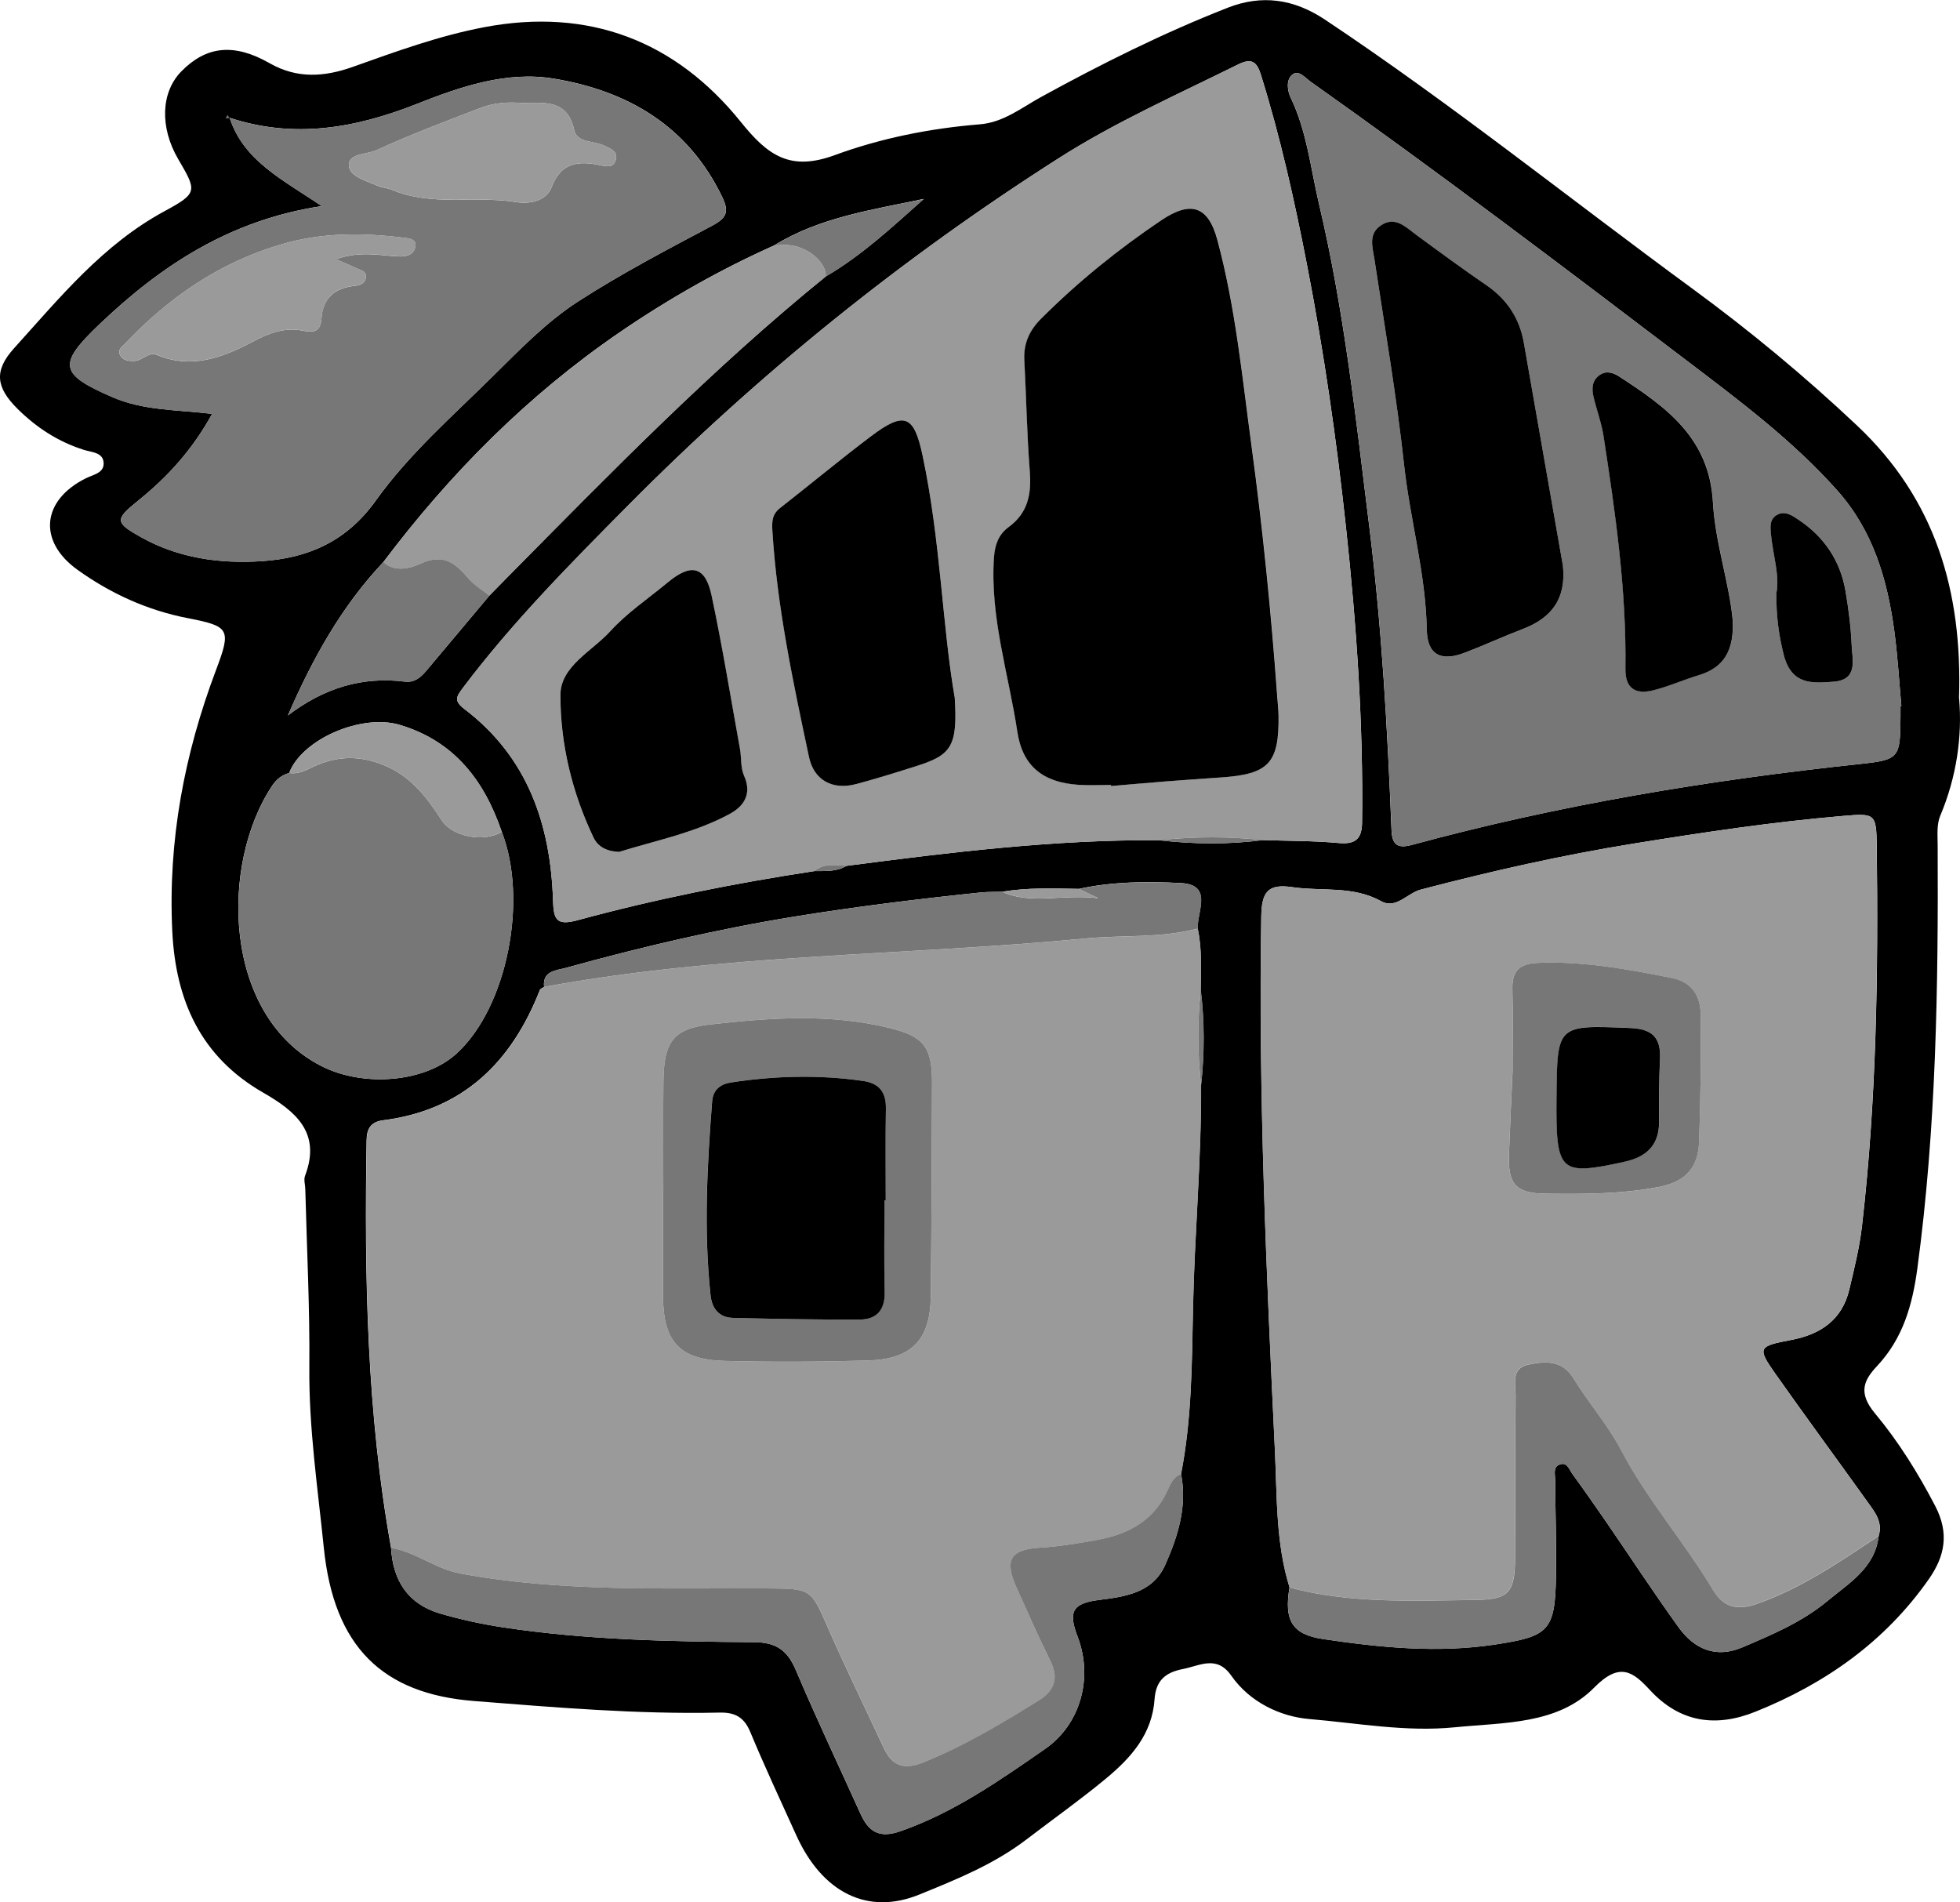 <svg width="68" height="66" viewBox="0 0 68 66" fill="none" xmlns="http://www.w3.org/2000/svg">
<g clip-path="url(#clip0_2856_5393)">
<path d="M67.97 24.234C68.081 25.541 67.886 26.947 67.314 28.303C67.188 28.602 67.223 28.979 67.225 29.321C67.248 34.23 67.178 39.131 66.52 44.009C66.349 45.279 66.021 46.436 65.12 47.396C64.653 47.892 64.46 48.329 65.054 49.04C65.863 50.009 66.546 51.106 67.141 52.25C67.632 53.194 67.477 53.986 66.918 54.786C65.402 56.953 63.333 58.408 60.911 59.382C59.543 59.934 58.294 59.774 57.239 58.63C56.654 57.996 56.194 57.648 55.31 58.547C54.044 59.836 52.178 59.755 50.471 59.926C48.776 60.095 47.1 59.781 45.429 59.64C44.43 59.557 43.367 59.064 42.718 58.135C42.212 57.411 41.628 57.791 41.038 57.905C40.451 58.02 40.105 58.284 40.057 58.944C39.975 60.15 39.262 60.968 38.355 61.717C37.467 62.451 36.533 63.113 35.623 63.809C34.477 64.686 33.19 65.2 31.9 65.727C30.107 66.458 28.53 65.67 27.625 63.67C27.085 62.477 26.53 61.292 26.028 60.084C25.811 59.565 25.489 59.403 24.955 59.416C22.109 59.478 19.273 59.237 16.44 59.014C13.27 58.763 11.584 57.134 11.234 53.695C11.023 51.62 10.713 49.544 10.732 47.441C10.751 45.381 10.645 43.319 10.592 41.259C10.589 41.102 10.532 40.928 10.583 40.794C11.155 39.291 10.252 38.551 9.125 37.904C6.969 36.664 6.094 34.719 5.977 32.307C5.825 29.165 6.395 26.158 7.499 23.233C8.032 21.825 7.958 21.726 6.519 21.447C5.119 21.176 3.84 20.595 2.687 19.767C1.308 18.776 1.447 17.359 2.975 16.595C3.221 16.471 3.586 16.418 3.595 16.1C3.609 15.688 3.176 15.694 2.909 15.607C2.023 15.327 1.27 14.838 0.617 14.192C-0.143 13.442 -0.22 12.862 0.493 12.076C2.075 10.328 3.569 8.484 5.708 7.327C6.869 6.699 6.831 6.629 6.184 5.523C5.537 4.417 5.58 3.199 6.295 2.473C7.157 1.598 8.115 1.485 9.36 2.196C10.318 2.742 11.264 2.667 12.244 2.319C13.742 1.786 15.239 1.239 16.803 0.943C20.421 0.257 23.435 1.41 25.708 4.238C26.645 5.402 27.418 5.95 28.966 5.38C30.566 4.793 32.274 4.452 33.997 4.313C34.81 4.247 35.433 3.743 36.11 3.37C38.214 2.215 40.358 1.145 42.594 0.268C43.771 -0.193 44.88 -0.044 45.973 0.684C50.355 3.604 54.462 6.898 58.704 10.006C60.706 11.472 62.625 13.062 64.439 14.774C67.137 17.323 68.087 20.489 67.966 24.23L67.97 24.234ZM37.431 30.839C36.543 30.826 35.653 30.787 34.771 30.939C34.524 30.947 34.278 30.937 34.033 30.962C31.864 31.187 29.702 31.453 27.548 31.802C24.867 32.239 22.233 32.858 19.621 33.582C19.307 33.669 18.814 33.675 18.876 34.239C18.826 34.275 18.748 34.299 18.73 34.346C17.747 36.852 16.064 38.512 13.296 38.865C12.867 38.92 12.724 39.153 12.718 39.558C12.639 44.293 12.726 49.02 13.567 53.7C13.631 54.841 14.158 55.655 15.277 55.981C15.994 56.19 16.73 56.349 17.469 56.461C20.349 56.895 23.256 56.952 26.161 56.972C26.953 56.978 27.328 57.271 27.619 57.96C28.325 59.625 29.102 61.26 29.845 62.908C30.127 63.536 30.485 63.794 31.239 63.531C33.094 62.884 34.676 61.772 36.259 60.675C37.484 59.825 37.933 58.214 37.386 56.782C37.064 55.939 37.181 55.627 38.12 55.508C38.994 55.399 39.982 55.275 40.417 54.308C40.866 53.307 41.196 52.261 40.974 51.132C41.344 49.232 41.35 47.315 41.388 45.386C41.44 42.815 41.681 40.246 41.666 37.671C41.788 36.557 41.792 35.445 41.655 34.333C41.662 33.624 41.702 32.914 41.551 32.215C41.529 31.614 42.089 30.694 40.964 30.636C39.792 30.576 38.594 30.583 37.427 30.839H37.431ZM26.865 8.512C24.987 9.351 23.198 10.367 21.508 11.523C18.321 13.703 15.625 16.414 13.302 19.498C11.842 21.044 10.835 22.868 9.988 24.822C11.225 23.88 12.545 23.46 14.049 23.648C14.361 23.688 14.583 23.515 14.771 23.293C15.509 22.418 16.244 21.539 16.98 20.661C17.198 20.437 17.416 20.213 17.637 19.991C21.189 16.399 24.714 12.781 28.647 9.592C29.905 8.857 30.961 7.871 32.052 6.9C30.255 7.28 28.447 7.538 26.865 8.509V8.512ZM10.034 26.817C9.783 26.886 9.599 27.029 9.449 27.251C7.624 29.966 7.712 35.238 11.155 36.988C12.602 37.723 14.732 37.565 15.842 36.549C17.608 34.933 18.321 31.204 17.407 28.858C16.801 27.076 15.757 25.714 13.874 25.15C12.54 24.751 10.479 25.645 10.032 26.817H10.034ZM7.964 4.087C7.919 4.097 7.874 4.106 7.83 4.115C7.849 4.072 7.87 4.031 7.889 3.988L7.972 4.1C8.466 5.596 9.827 6.241 11.162 7.15C7.964 7.636 5.58 9.22 3.443 11.257C1.987 12.646 2.062 12.981 3.902 13.778C4.986 14.249 6.139 14.211 7.36 14.358C6.679 15.602 5.812 16.55 4.788 17.374C3.977 18.027 3.983 18.13 4.911 18.646C6.207 19.368 7.635 19.562 9.08 19.468C10.687 19.364 12.024 18.785 13.04 17.363C14.182 15.765 15.682 14.452 17.081 13.069C18.028 12.134 18.961 11.163 20.073 10.448C21.565 9.487 23.145 8.659 24.714 7.826C25.215 7.56 25.303 7.344 25.053 6.827C23.864 4.364 21.774 3.15 19.211 2.727C17.571 2.456 15.964 3.011 14.461 3.606C12.316 4.454 10.197 4.821 7.964 4.085V4.087ZM43.824 29.146C44.699 29.176 45.576 29.169 46.447 29.248C47.026 29.3 47.248 29.105 47.256 28.538C47.301 25.127 47.066 21.731 46.703 18.343C46.373 15.274 45.935 12.223 45.346 9.192C44.913 6.966 44.422 4.757 43.745 2.592C43.604 2.142 43.427 2.001 42.947 2.24C40.853 3.28 38.712 4.226 36.735 5.487C31.314 8.943 26.338 12.953 21.813 17.515C19.8 19.545 17.785 21.577 16.058 23.869C15.83 24.172 15.74 24.314 16.113 24.599C18.301 26.26 19.102 28.597 19.187 31.233C19.207 31.88 19.288 32.13 20.026 31.929C22.731 31.193 25.478 30.644 28.252 30.222C28.631 30.215 29.019 30.252 29.365 30.04C32.965 29.569 36.566 29.127 40.206 29.15C41.414 29.291 42.62 29.304 43.828 29.144L43.824 29.146ZM44.738 55.078C44.545 56.222 44.827 56.705 45.907 56.865C47.886 57.158 49.865 57.358 51.873 57.053C53.722 56.773 53.952 56.583 53.982 54.705C54.001 53.582 53.961 52.457 53.954 51.332C53.954 51.153 53.88 50.918 54.078 50.824C54.368 50.684 54.439 50.984 54.556 51.142C54.941 51.67 55.318 52.209 55.69 52.748C56.539 53.983 57.359 55.238 58.234 56.453C58.776 57.207 59.523 57.544 60.445 57.153C61.479 56.713 62.529 56.269 63.397 55.546C64.136 54.929 65.05 54.406 65.178 53.288C65.332 52.797 65.037 52.447 64.785 52.096C63.724 50.613 62.64 49.144 61.59 47.654C60.962 46.762 61 46.703 62.128 46.491C63.154 46.299 63.912 45.798 64.162 44.73C64.332 44.007 64.514 43.281 64.599 42.545C65.105 38.162 65.167 33.757 65.112 29.351C65.099 28.213 65.052 28.215 63.927 28.309C61.5 28.516 59.094 28.877 56.693 29.265C54.198 29.667 51.737 30.224 49.291 30.864C48.825 30.986 48.435 31.552 47.922 31.268C46.932 30.719 45.854 30.931 44.821 30.777C43.967 30.651 43.773 30.975 43.76 31.793C43.657 37.987 43.939 44.169 44.234 50.35C44.309 51.921 44.261 53.537 44.742 55.078H44.738ZM65.936 24.493C65.946 24.493 65.955 24.493 65.965 24.491C65.886 23.62 65.837 22.747 65.718 21.882C65.475 20.094 64.983 18.407 63.737 17.011C62.187 15.274 60.337 13.893 58.497 12.495C54.194 9.224 49.886 5.959 45.472 2.836C45.28 2.701 45.058 2.405 44.831 2.593C44.611 2.776 44.665 3.154 44.78 3.391C45.342 4.559 45.47 5.843 45.762 7.077C46.639 10.783 47.047 14.571 47.514 18.339C47.944 21.808 48.136 25.306 48.277 28.802C48.298 29.334 48.511 29.441 48.989 29.311C54.091 27.923 59.286 27.063 64.54 26.504C65.91 26.36 65.923 26.28 65.935 24.868C65.935 24.743 65.935 24.617 65.935 24.493H65.936Z" fill="black"/>
<path d="M41.557 32.215C41.708 32.915 41.668 33.626 41.66 34.331C41.538 35.443 41.548 36.559 41.672 37.673C41.687 40.248 41.444 42.817 41.393 45.389C41.354 47.317 41.35 49.236 40.979 51.136C40.72 51.236 40.618 51.462 40.517 51.693C40.056 52.736 39.179 53.217 38.118 53.417C37.446 53.543 36.774 53.654 36.084 53.695C35.04 53.757 34.846 54.135 35.273 55.086C35.657 55.938 36.031 56.796 36.449 57.633C36.746 58.229 36.583 58.658 36.059 58.984C34.765 59.793 33.458 60.572 32.031 61.147C31.369 61.415 30.959 61.272 30.669 60.651C30.024 59.266 29.352 57.892 28.739 56.495C28.135 55.117 28.159 55.121 26.619 55.11C23.068 55.087 19.514 55.247 15.989 54.594C15.108 54.431 14.431 53.846 13.573 53.703C12.73 49.022 12.643 44.295 12.724 39.56C12.732 39.154 12.875 38.922 13.302 38.868C16.069 38.516 17.753 36.854 18.735 34.348C18.754 34.301 18.831 34.277 18.88 34.241C25.087 33.095 31.401 33.159 37.657 32.561C38.957 32.437 40.279 32.553 41.561 32.217L41.557 32.215ZM23.014 41.366H23.002C23.002 42.553 23.002 43.74 23.002 44.928C23.002 46.54 23.561 47.174 25.157 47.215C26.812 47.257 28.47 47.249 30.124 47.2C31.636 47.155 32.278 46.474 32.293 44.98C32.317 42.512 32.329 40.044 32.336 37.575C32.34 36.33 32.062 35.957 30.861 35.663C28.793 35.157 26.698 35.31 24.624 35.545C23.332 35.692 23.032 36.179 23.017 37.522C23.004 38.804 23.014 40.085 23.014 41.366Z" fill="#9A9A9A"/>
<path d="M44.739 55.078C44.257 53.537 44.306 51.921 44.231 50.35C43.935 44.169 43.653 37.985 43.757 31.793C43.77 30.975 43.964 30.651 44.818 30.777C45.851 30.93 46.929 30.719 47.918 31.268C48.432 31.552 48.823 30.986 49.288 30.864C51.732 30.224 54.195 29.665 56.69 29.265C59.092 28.877 61.497 28.516 63.924 28.309C65.049 28.213 65.096 28.213 65.109 29.351C65.164 33.757 65.102 38.162 64.595 42.546C64.511 43.281 64.328 44.007 64.159 44.73C63.909 45.799 63.152 46.299 62.125 46.491C60.996 46.703 60.96 46.762 61.587 47.654C62.637 49.144 63.721 50.613 64.782 52.096C65.034 52.447 65.329 52.797 65.175 53.288C63.824 54.18 62.496 55.104 60.942 55.644C60.262 55.879 59.781 55.751 59.425 55.157C58.436 53.497 57.147 52.035 56.242 50.312C55.781 49.434 55.109 48.67 54.586 47.819C54.184 47.164 53.598 47.223 53.019 47.341C52.407 47.467 52.583 48.022 52.579 48.427C52.56 50.301 52.569 52.175 52.56 54.049C52.554 55.26 52.338 55.494 51.156 55.507C49.006 55.533 46.848 55.638 44.735 55.076L44.739 55.078ZM52.477 37.136C52.441 37.974 52.391 39.003 52.351 40.034C52.31 41.091 52.584 41.402 53.63 41.415C54.94 41.43 56.242 41.432 57.549 41.182C58.513 40.997 58.913 40.474 58.947 39.607C59.002 38.139 59.015 36.67 59.002 35.2C58.996 34.553 58.697 34.07 57.99 33.929C56.456 33.626 54.927 33.342 53.348 33.407C52.701 33.434 52.455 33.694 52.47 34.32C52.492 35.195 52.475 36.07 52.475 37.138L52.477 37.136Z" fill="#9A9A9A"/>
<path d="M28.25 30.222C25.477 30.643 22.73 31.193 20.024 31.928C19.287 32.13 19.206 31.88 19.185 31.232C19.101 28.596 18.299 26.26 16.111 24.599C15.738 24.314 15.829 24.171 16.056 23.869C17.784 21.577 19.799 19.545 21.812 17.515C26.337 12.951 31.313 8.941 36.733 5.487C38.711 4.226 40.852 3.28 42.946 2.24C43.425 2.001 43.604 2.144 43.743 2.591C44.421 4.757 44.912 6.966 45.344 9.191C45.933 12.222 46.372 15.276 46.701 18.343C47.066 21.731 47.299 25.127 47.254 28.538C47.247 29.105 47.025 29.3 46.445 29.247C45.576 29.168 44.697 29.174 43.822 29.146C42.615 29.016 41.409 29.018 40.201 29.151C36.562 29.129 32.959 29.571 29.36 30.041C28.974 30.015 28.581 29.938 28.246 30.224L28.25 30.222ZM38.549 27.233C38.549 27.244 38.551 27.257 38.553 27.268C39.175 27.215 39.796 27.159 40.419 27.11C41.072 27.059 41.727 27.014 42.381 26.969C44.028 26.856 44.389 26.467 44.362 24.822C44.359 24.604 44.332 24.386 44.317 24.168C44.107 21.242 43.813 18.326 43.418 15.419C43.094 13.043 42.863 10.646 42.24 8.324C41.92 7.133 41.309 6.958 40.3 7.636C38.799 8.646 37.395 9.778 36.116 11.062C35.715 11.462 35.512 11.916 35.542 12.488C35.61 13.767 35.629 15.048 35.73 16.326C35.792 17.118 35.678 17.786 34.997 18.282C34.651 18.535 34.519 18.896 34.489 19.336C34.346 21.411 34.995 23.379 35.301 25.39C35.484 26.591 36.203 27.146 37.428 27.227C37.802 27.251 38.178 27.231 38.553 27.231L38.549 27.233ZM33.123 24.188C32.696 21.731 32.632 18.736 32.011 15.808C31.714 14.411 31.39 14.249 30.22 15.133C29.153 15.938 28.124 16.796 27.07 17.618C26.786 17.84 26.777 18.091 26.799 18.429C26.965 21.082 27.52 23.671 28.069 26.26C28.241 27.071 28.89 27.421 29.704 27.201C30.421 27.009 31.132 26.787 31.84 26.561C33.017 26.186 33.232 25.87 33.125 24.186L33.123 24.188ZM21.477 29.556C22.747 29.161 24.103 28.896 25.315 28.239C25.804 27.974 26.098 27.545 25.81 26.907C25.687 26.634 25.725 26.292 25.671 25.985C25.351 24.209 25.061 22.425 24.685 20.661C24.468 19.643 23.973 19.53 23.164 20.205C22.495 20.764 21.752 21.259 21.172 21.899C20.54 22.597 19.445 23.11 19.441 24.113C19.437 25.818 19.846 27.494 20.589 29.057C20.745 29.387 21.065 29.541 21.475 29.556H21.477Z" fill="#9A9A9A"/>
<path d="M65.937 24.494C65.937 24.618 65.937 24.744 65.937 24.868C65.926 26.281 65.912 26.36 64.543 26.505C59.29 27.064 54.093 27.924 48.991 29.312C48.513 29.442 48.302 29.335 48.28 28.802C48.139 25.307 47.947 21.809 47.516 18.34C47.047 14.569 46.641 10.784 45.764 7.078C45.473 5.841 45.345 4.56 44.782 3.392C44.667 3.155 44.615 2.777 44.833 2.594C45.06 2.406 45.283 2.701 45.474 2.837C49.888 5.96 54.195 9.224 58.5 12.496C60.34 13.894 62.189 15.275 63.739 17.012C64.985 18.406 65.476 20.093 65.721 21.883C65.837 22.748 65.886 23.623 65.967 24.492C65.957 24.492 65.948 24.492 65.939 24.494H65.937ZM54.223 19.627C53.772 17.049 53.322 14.472 52.868 11.896C52.72 11.055 52.291 10.398 51.582 9.907C50.759 9.339 49.95 8.75 49.145 8.157C48.767 7.879 48.404 7.486 47.901 7.826C47.459 8.127 47.623 8.59 47.689 9.029C48.048 11.393 48.455 13.755 48.714 16.133C48.923 18.044 49.463 19.903 49.501 21.843C49.518 22.735 50.001 22.964 50.833 22.643C51.503 22.383 52.155 22.084 52.825 21.828C53.843 21.439 54.343 20.763 54.223 19.628V19.627ZM60.116 21.497C59.997 20.223 59.51 18.835 59.431 17.42C59.305 15.181 57.803 14.12 56.195 13.068C55.984 12.931 55.738 12.838 55.495 13.012C55.226 13.205 55.222 13.489 55.29 13.772C55.397 14.225 55.565 14.669 55.636 15.126C56.048 17.802 56.434 20.483 56.394 23.2C56.385 23.903 56.765 24.089 57.35 23.948C57.892 23.817 58.406 23.579 58.942 23.42C59.834 23.154 60.17 22.535 60.118 21.493L60.116 21.497ZM61.63 20.577C61.625 21.39 61.715 22.039 61.886 22.714C62.151 23.766 62.868 23.709 63.615 23.651C64.486 23.583 64.264 22.881 64.242 22.362C64.215 21.743 64.134 21.122 64.031 20.511C63.85 19.444 63.284 18.614 62.383 18.02C62.178 17.884 61.948 17.724 61.692 17.843C61.371 17.992 61.423 18.315 61.45 18.582C61.521 19.29 61.749 19.984 61.632 20.577H61.63Z" fill="#777777"/>
<path d="M7.962 4.086C10.195 4.824 12.316 4.455 14.459 3.608C15.96 3.014 17.567 2.459 19.209 2.73C21.772 3.153 23.862 4.367 25.051 6.829C25.301 7.345 25.211 7.563 24.712 7.828C23.143 8.662 21.563 9.49 20.071 10.451C18.959 11.166 18.026 12.137 17.08 13.072C15.68 14.457 14.178 15.768 13.038 17.365C12.022 18.786 10.687 19.365 9.078 19.471C7.633 19.565 6.205 19.369 4.909 18.648C3.981 18.133 3.975 18.029 4.786 17.377C5.81 16.553 6.677 15.604 7.358 14.361C6.137 14.214 4.984 14.252 3.9 13.781C2.058 12.984 1.985 12.649 3.441 11.26C5.578 9.221 7.962 7.638 11.161 7.153C9.825 6.244 8.465 5.597 7.97 4.103L7.962 4.088V4.086ZM11.657 8.989C12.547 8.692 13.187 8.871 13.827 8.897C14.056 8.907 14.368 8.861 14.412 8.545C14.446 8.297 14.21 8.272 14.024 8.25C12.592 8.073 11.183 8.06 9.768 8.476C7.608 9.108 5.851 10.327 4.325 11.936C4.216 12.05 4.07 12.141 4.169 12.323C4.275 12.515 4.466 12.526 4.658 12.523C4.941 12.517 5.151 12.19 5.45 12.316C6.64 12.812 7.719 12.408 8.745 11.866C9.322 11.559 9.877 11.343 10.523 11.476C10.899 11.554 11.125 11.49 11.153 11.05C11.196 10.344 11.612 9.996 12.297 9.919C12.483 9.898 12.683 9.838 12.696 9.603C12.707 9.403 12.515 9.375 12.378 9.311C12.212 9.234 12.047 9.164 11.655 8.991L11.657 8.989ZM18.109 3.575C17.665 3.533 17.16 3.558 16.69 3.738C15.471 4.207 14.246 4.666 13.063 5.21C12.726 5.364 12.064 5.313 12.107 5.763C12.141 6.13 12.735 6.284 13.13 6.457C13.272 6.519 13.439 6.519 13.58 6.579C14.982 7.176 16.487 6.777 17.93 7.014C18.321 7.078 18.944 7.008 19.142 6.485C19.46 5.642 20.062 5.574 20.801 5.727C21.015 5.77 21.273 5.844 21.358 5.563C21.456 5.24 21.175 5.155 20.946 5.046C20.592 4.878 20.02 4.967 19.919 4.506C19.687 3.458 18.922 3.559 18.109 3.576V3.575Z" fill="#777777"/>
<path d="M17.41 28.859C18.322 31.205 17.611 34.934 15.844 36.55C14.734 37.565 12.604 37.724 11.158 36.989C7.714 35.237 7.626 29.967 9.451 27.252C9.6 27.03 9.784 26.887 10.036 26.818C10.401 26.876 10.698 26.669 11.005 26.539C11.833 26.193 12.631 26.233 13.441 26.6C14.309 26.991 14.838 27.708 15.331 28.466C15.695 29.029 16.794 29.239 17.411 28.859H17.41Z" fill="#777777"/>
<path d="M13.569 53.701C14.429 53.844 15.106 54.431 15.985 54.593C19.51 55.246 23.066 55.086 26.615 55.108C28.155 55.118 28.131 55.116 28.735 56.493C29.348 57.891 30.02 59.264 30.665 60.649C30.955 61.27 31.365 61.413 32.028 61.146C33.454 60.57 34.761 59.791 36.056 58.982C36.577 58.657 36.74 58.228 36.445 57.631C36.029 56.794 35.653 55.936 35.269 55.084C34.842 54.134 35.036 53.756 36.08 53.694C36.771 53.652 37.442 53.541 38.114 53.415C39.175 53.216 40.052 52.734 40.513 51.692C40.616 51.458 40.718 51.234 40.976 51.135C41.198 52.264 40.868 53.31 40.419 54.311C39.984 55.276 38.996 55.4 38.121 55.511C37.183 55.63 37.064 55.942 37.388 56.785C37.935 58.215 37.486 59.827 36.261 60.677C34.678 61.774 33.096 62.886 31.241 63.533C30.487 63.797 30.129 63.539 29.847 62.911C29.104 61.261 28.327 59.627 27.621 57.962C27.328 57.272 26.955 56.98 26.163 56.975C23.26 56.954 20.351 56.898 17.471 56.463C16.733 56.352 15.996 56.19 15.279 55.983C14.158 55.658 13.631 54.843 13.569 53.703V53.701Z" fill="#777777"/>
<path d="M28.647 9.596C24.715 12.785 21.189 16.403 17.637 19.995C17.416 20.217 17.2 20.441 16.98 20.665C16.737 20.471 16.455 20.309 16.258 20.076C15.804 19.545 15.396 19.192 14.596 19.555C14.29 19.694 13.714 19.884 13.302 19.5C15.623 16.416 18.32 13.705 21.509 11.525C23.198 10.37 24.987 9.354 26.865 8.515C27.012 8.509 27.16 8.496 27.307 8.501C27.992 8.526 28.688 9.098 28.647 9.598V9.596Z" fill="#9A9A9A"/>
<path d="M44.739 55.078C46.852 55.641 49.01 55.534 51.16 55.509C52.342 55.496 52.558 55.263 52.564 54.051C52.573 52.177 52.564 50.303 52.583 48.429C52.586 48.023 52.411 47.468 53.023 47.344C53.6 47.225 54.188 47.167 54.59 47.822C55.111 48.672 55.785 49.436 56.246 50.315C57.151 52.038 58.438 53.498 59.429 55.159C59.785 55.756 60.264 55.884 60.946 55.647C62.5 55.107 63.828 54.183 65.179 53.291C65.051 54.409 64.138 54.932 63.397 55.549C62.53 56.271 61.48 56.715 60.445 57.156C59.523 57.547 58.778 57.21 58.234 56.456C57.359 55.24 56.539 53.985 55.691 52.751C55.32 52.211 54.944 51.675 54.556 51.144C54.44 50.986 54.368 50.687 54.078 50.826C53.879 50.922 53.952 51.156 53.954 51.334C53.962 52.459 53.999 53.585 53.982 54.708C53.952 56.586 53.725 56.776 51.873 57.056C49.866 57.361 47.885 57.161 45.907 56.868C44.829 56.708 44.547 56.222 44.739 55.08V55.078Z" fill="#777777"/>
<path d="M41.557 32.215C40.278 32.552 38.953 32.435 37.653 32.559C31.398 33.158 25.084 33.094 18.877 34.24C18.816 33.673 19.308 33.669 19.624 33.583C22.235 32.859 24.869 32.24 27.55 31.803C29.704 31.453 31.866 31.188 34.035 30.962C34.28 30.938 34.526 30.947 34.773 30.939C35.783 31.399 36.818 31.009 38.105 31.162C37.702 30.97 37.569 30.906 37.433 30.842C38.602 30.586 39.798 30.578 40.97 30.639C42.097 30.695 41.536 31.617 41.557 32.217V32.215Z" fill="#777777"/>
<path d="M13.302 19.498C13.714 19.884 14.29 19.694 14.596 19.553C15.394 19.189 15.804 19.543 16.258 20.074C16.457 20.307 16.737 20.469 16.98 20.663C16.244 21.539 15.509 22.418 14.771 23.295C14.585 23.517 14.361 23.69 14.049 23.65C12.546 23.462 11.223 23.88 9.989 24.824C10.835 22.868 11.842 21.046 13.302 19.5V19.498Z" fill="#777777"/>
<path d="M17.409 28.858C16.792 29.238 15.695 29.03 15.328 28.465C14.835 27.705 14.308 26.99 13.439 26.599C12.626 26.232 11.831 26.192 11.003 26.539C10.694 26.667 10.399 26.875 10.034 26.817C10.482 25.645 12.542 24.751 13.876 25.15C15.759 25.715 16.803 27.079 17.409 28.858Z" fill="#9A9A9A"/>
<path d="M28.647 9.597C28.688 9.098 27.99 8.524 27.307 8.5C27.161 8.494 27.014 8.507 26.865 8.513C28.448 7.542 30.256 7.284 32.052 6.904C30.961 7.875 29.904 8.861 28.647 9.597Z" fill="#777777"/>
<path d="M37.431 30.84C37.565 30.904 37.7 30.968 38.103 31.16C36.816 31.007 35.783 31.396 34.771 30.937C35.653 30.785 36.543 30.825 37.431 30.838V30.84Z" fill="#9A9A9A"/>
<path d="M41.672 37.67C41.548 36.557 41.538 35.441 41.661 34.329C41.798 35.445 41.794 36.557 41.672 37.67Z" fill="#777777"/>
<path d="M40.202 29.151C41.408 29.018 42.616 29.016 43.824 29.146C42.618 29.306 41.41 29.293 40.202 29.151Z" fill="#777777"/>
<path d="M28.25 30.222C28.584 29.938 28.978 30.015 29.363 30.04C29.017 30.253 28.63 30.213 28.25 30.222Z" fill="#777777"/>
<path d="M7.972 4.101L7.889 3.988C7.871 4.032 7.85 4.073 7.831 4.116C7.876 4.107 7.921 4.097 7.965 4.088L7.972 4.101Z" fill="#777777"/>
<path d="M23.013 41.366C23.013 40.085 23.002 38.804 23.017 37.522C23.032 36.179 23.331 35.692 24.624 35.545C26.697 35.31 28.793 35.157 30.861 35.664C32.061 35.957 32.34 36.33 32.336 37.575C32.328 40.044 32.319 42.512 32.292 44.98C32.277 46.474 31.636 47.155 30.123 47.2C28.469 47.249 26.81 47.257 25.156 47.215C23.561 47.176 23.002 46.54 23.002 44.928C23.002 43.74 23.002 42.553 23.002 41.366H23.013ZM30.686 41.643C30.699 41.643 30.714 41.643 30.727 41.643C30.727 40.582 30.714 39.52 30.733 38.459C30.742 37.893 30.501 37.583 29.941 37.502C28.415 37.282 26.893 37.319 25.373 37.553C24.985 37.611 24.737 37.806 24.705 38.211C24.528 40.452 24.411 42.694 24.65 44.939C24.699 45.402 24.949 45.71 25.427 45.722C26.893 45.757 28.358 45.786 29.824 45.78C30.407 45.778 30.706 45.455 30.691 44.826C30.665 43.765 30.684 42.704 30.684 41.643H30.686Z" fill="#777777"/>
<path d="M52.477 37.137C52.477 36.068 52.494 35.193 52.471 34.319C52.456 33.694 52.701 33.434 53.35 33.406C54.928 33.34 56.458 33.624 57.991 33.927C58.699 34.066 58.998 34.55 59.003 35.199C59.015 36.669 59.003 38.138 58.949 39.605C58.917 40.473 58.516 40.996 57.551 41.18C56.243 41.43 54.941 41.428 53.632 41.413C52.586 41.402 52.311 41.09 52.353 40.032C52.392 39.003 52.441 37.974 52.479 37.135L52.477 37.137ZM54.003 38.07C53.982 40.685 54.1 40.796 56.36 40.303C57.126 40.136 57.574 39.73 57.562 38.894C57.553 38.177 57.56 37.459 57.594 36.744C57.63 36.001 57.337 35.698 56.563 35.664C54.023 35.558 54.025 35.532 54.005 38.068L54.003 38.07Z" fill="#777777"/>
<path d="M38.548 27.233C38.174 27.233 37.796 27.253 37.423 27.229C36.199 27.148 35.48 26.593 35.297 25.393C34.993 23.38 34.343 21.413 34.485 19.338C34.515 18.9 34.646 18.539 34.993 18.285C35.676 17.788 35.79 17.12 35.726 16.328C35.627 15.052 35.606 13.769 35.538 12.49C35.508 11.92 35.711 11.466 36.112 11.064C37.393 9.781 38.795 8.648 40.296 7.638C41.305 6.96 41.916 7.133 42.236 8.326C42.861 10.648 43.092 13.043 43.414 15.421C43.809 18.328 44.101 21.244 44.313 24.17C44.328 24.388 44.355 24.606 44.358 24.825C44.383 26.471 44.022 26.858 42.377 26.971C41.722 27.016 41.07 27.061 40.415 27.112C39.792 27.161 39.171 27.218 38.548 27.27C38.548 27.259 38.547 27.246 38.545 27.235L38.548 27.233Z" fill="black"/>
<path d="M33.123 24.188C33.23 25.87 33.016 26.186 31.838 26.563C31.131 26.788 30.419 27.011 29.703 27.202C28.888 27.421 28.239 27.073 28.067 26.262C27.518 23.673 26.963 21.086 26.798 18.431C26.777 18.091 26.784 17.842 27.069 17.62C28.122 16.798 29.151 15.94 30.218 15.135C31.388 14.251 31.714 14.412 32.009 15.81C32.632 18.738 32.694 21.733 33.121 24.19L33.123 24.188Z" fill="black"/>
<path d="M21.477 29.555C21.065 29.54 20.747 29.386 20.591 29.057C19.848 27.495 19.44 25.817 19.443 24.112C19.445 23.11 20.542 22.596 21.174 21.898C21.756 21.258 22.497 20.763 23.167 20.205C23.978 19.529 24.471 19.642 24.687 20.66C25.063 22.425 25.351 24.208 25.673 25.984C25.727 26.291 25.69 26.633 25.812 26.906C26.1 27.546 25.806 27.973 25.317 28.238C24.106 28.895 22.749 29.16 21.479 29.555H21.477Z" fill="black"/>
<path d="M54.223 19.626C54.343 20.76 53.843 21.438 52.825 21.825C52.155 22.081 51.502 22.382 50.833 22.64C50.001 22.962 49.517 22.732 49.501 21.84C49.465 19.9 48.923 18.042 48.714 16.13C48.454 13.754 48.048 11.393 47.689 9.026C47.623 8.587 47.459 8.125 47.901 7.824C48.404 7.483 48.767 7.876 49.145 8.155C49.95 8.747 50.757 9.338 51.581 9.904C52.291 10.394 52.72 11.05 52.868 11.893C53.322 14.471 53.771 17.048 54.223 19.624V19.626Z" fill="black"/>
<path d="M60.115 21.497C60.168 22.537 59.833 23.156 58.939 23.424C58.403 23.583 57.889 23.82 57.347 23.952C56.764 24.093 56.382 23.907 56.392 23.203C56.431 20.487 56.046 17.805 55.633 15.13C55.562 14.671 55.395 14.229 55.287 13.775C55.221 13.493 55.223 13.209 55.492 13.015C55.735 12.842 55.982 12.934 56.192 13.072C57.801 14.122 59.302 15.185 59.428 17.424C59.507 18.838 59.995 20.227 60.113 21.501L60.115 21.497Z" fill="black"/>
<path d="M61.63 20.577C61.749 19.984 61.519 19.29 61.447 18.583C61.421 18.315 61.368 17.992 61.69 17.843C61.946 17.725 62.178 17.885 62.381 18.02C63.282 18.615 63.848 19.446 64.029 20.511C64.132 21.122 64.213 21.743 64.24 22.362C64.26 22.882 64.484 23.583 63.613 23.651C62.868 23.709 62.151 23.766 61.884 22.714C61.715 22.041 61.623 21.39 61.628 20.577H61.63Z" fill="black"/>
<path d="M11.658 8.988C12.047 9.162 12.214 9.233 12.38 9.308C12.517 9.372 12.707 9.4 12.698 9.6C12.685 9.835 12.485 9.895 12.299 9.916C11.614 9.993 11.2 10.341 11.155 11.047C11.129 11.487 10.901 11.551 10.525 11.474C9.88 11.34 9.326 11.559 8.747 11.863C7.722 12.405 6.642 12.81 5.453 12.313C5.153 12.187 4.943 12.514 4.661 12.52C4.469 12.524 4.277 12.512 4.171 12.32C4.072 12.138 4.218 12.048 4.327 11.933C5.853 10.324 7.609 9.105 9.77 8.473C11.185 8.059 12.595 8.072 14.026 8.247C14.213 8.27 14.448 8.294 14.414 8.543C14.371 8.859 14.058 8.904 13.829 8.894C13.189 8.868 12.549 8.689 11.659 8.987L11.658 8.988Z" fill="#9A9A9A"/>
<path d="M18.109 3.575C18.922 3.56 19.688 3.456 19.919 4.504C20.021 4.965 20.593 4.877 20.946 5.044C21.174 5.152 21.456 5.238 21.358 5.562C21.274 5.84 21.014 5.769 20.801 5.725C20.062 5.573 19.46 5.641 19.142 6.484C18.944 7.007 18.322 7.076 17.93 7.012C16.487 6.775 14.982 7.176 13.581 6.578C13.439 6.517 13.272 6.517 13.131 6.455C12.738 6.284 12.143 6.128 12.107 5.761C12.066 5.313 12.726 5.362 13.063 5.208C14.248 4.664 15.473 4.205 16.691 3.737C17.161 3.556 17.665 3.532 18.109 3.573V3.575Z" fill="#9A9A9A"/>
<path d="M30.686 41.643C30.686 42.704 30.667 43.765 30.693 44.827C30.708 45.455 30.407 45.779 29.826 45.78C28.36 45.786 26.895 45.758 25.429 45.722C24.951 45.711 24.701 45.402 24.652 44.939C24.413 42.695 24.532 40.452 24.707 38.211C24.738 37.807 24.987 37.611 25.375 37.553C26.895 37.321 28.417 37.282 29.943 37.502C30.503 37.583 30.744 37.892 30.735 38.46C30.716 39.521 30.729 40.582 30.729 41.643C30.716 41.643 30.701 41.643 30.688 41.643H30.686Z" fill="black"/>
<path d="M54.002 38.071C54.023 35.537 54.021 35.561 56.561 35.666C57.334 35.698 57.628 36.003 57.592 36.746C57.558 37.461 57.551 38.18 57.56 38.897C57.572 39.73 57.124 40.139 56.358 40.306C54.099 40.799 53.978 40.688 54.001 38.073L54.002 38.071Z" fill="black"/>
</g>
<defs>
<clipPath id="clip0_2856_5393">
<rect width="68" height="65.99" fill="white" transform="translate(0 0.005)"/>
</clipPath>
</defs>
</svg>
